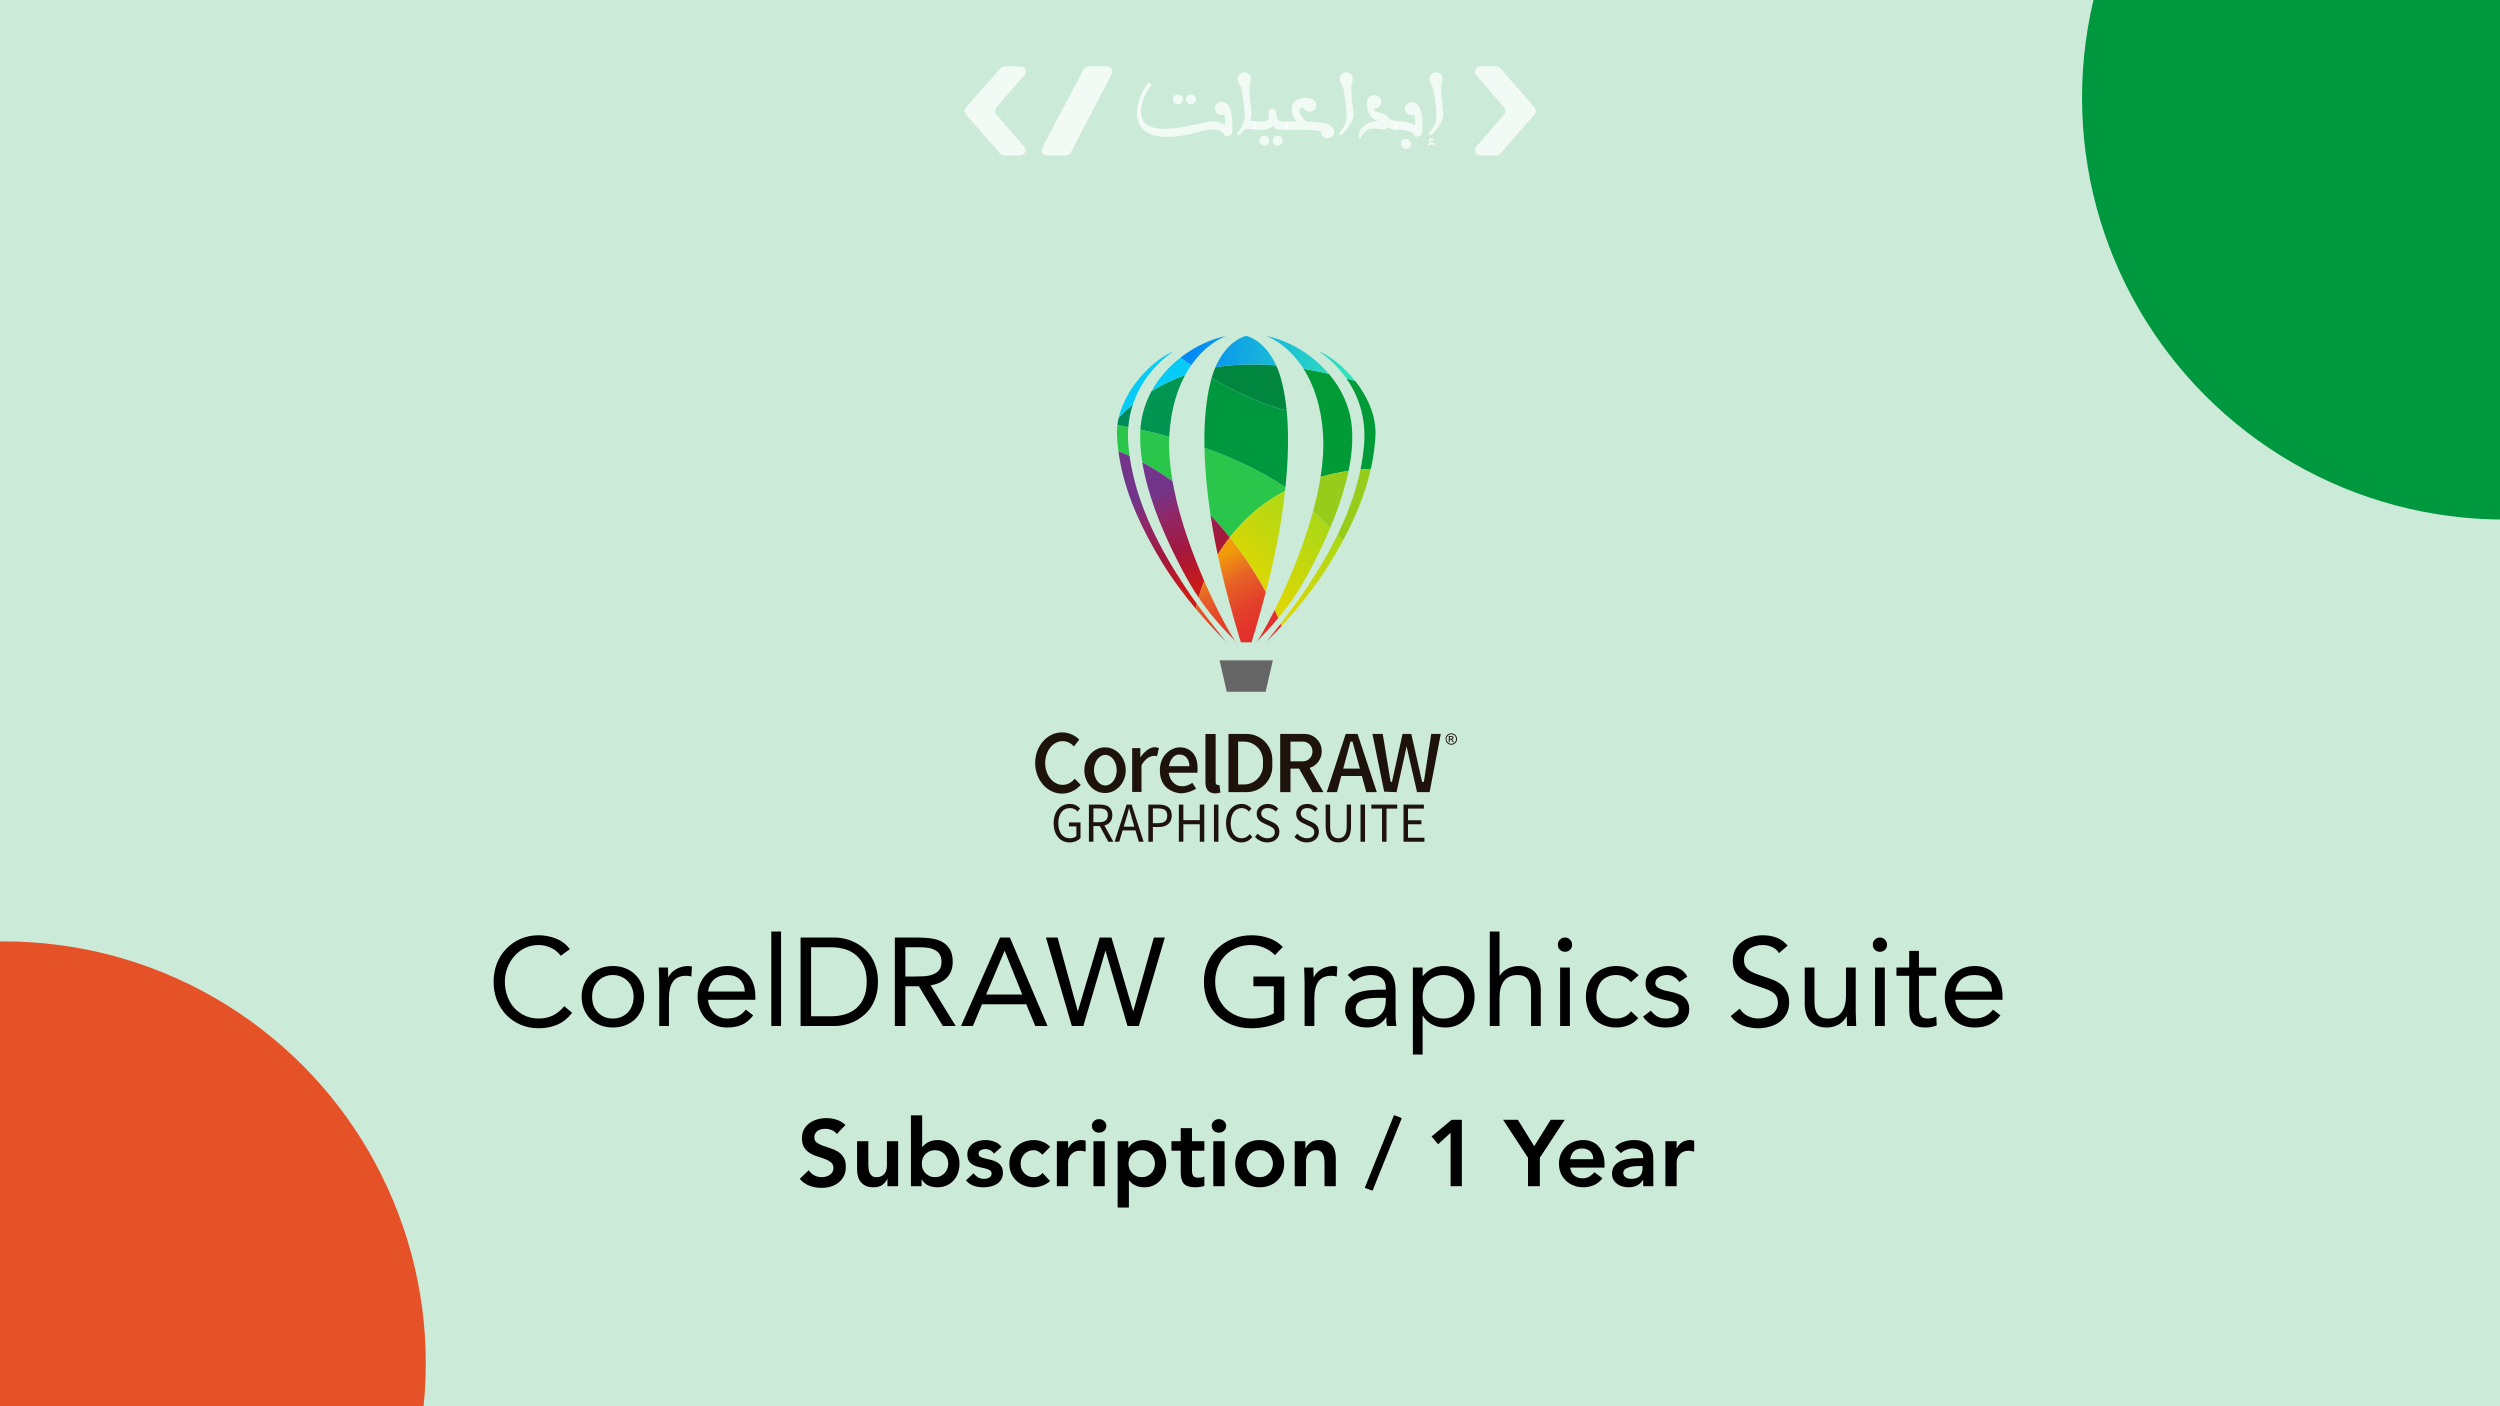<svg xmlns="http://www.w3.org/2000/svg" width="640" height="360" viewBox="0 0 640 360" fill="none"><rect x="0" y="0" width="640" height="360" fill="#333333" stroke="none"/><g clip-path="url(#clip0_364_170)"><rect width="640" height="360" fill="#CCEAD8"></rect><circle cx="641" cy="25" r="108" fill="#00983E"></circle><circle cx="1" cy="349" r="108" fill="#E55228"></circle><path d="M293.703 21.478C294.209 20.802 294.97 21.562 294.547 22.069C292.942 24.013 292.097 26.801 292.097 28.66C292.097 33.138 296.744 34.236 307.897 31.448C310.178 30.857 311.699 30.857 313.643 31.955C313.643 30.772 313.558 29.843 313.389 29.251C313.136 29.336 312.967 29.42 312.713 29.42C311.784 29.42 311.023 28.66 311.023 27.73C311.023 26.801 311.784 26.041 312.713 26.041C314.91 26.041 315.755 29.082 315.417 33.898C315.332 34.743 313.558 35.335 313.389 34.574C313.136 33.138 309.84 32.884 308.151 33.391C300.884 35.672 291.083 36.686 291.083 28.913C291.083 26.716 292.013 23.759 293.703 21.478ZM302.828 25.449C302.828 26.125 302.236 26.716 301.56 26.716C300.8 26.716 300.293 26.125 300.293 25.449C300.208 24.689 300.8 24.182 301.56 24.182C302.236 24.182 302.828 24.689 302.828 25.449ZM306.123 25.449C306.123 26.125 305.531 26.716 304.855 26.716C304.095 26.716 303.588 26.125 303.588 25.449C303.588 24.689 304.095 24.182 304.855 24.182C305.531 24.182 306.123 24.689 306.123 25.449Z" fill="white" fill-opacity="0.75"></path><path d="M317.867 22.999C317.783 22.154 317.276 21.816 317.022 21.055C316.431 19.957 317.276 18.521 318.543 18.521C319.979 18.521 320.655 19.873 319.979 21.309C319.472 22.999 320.402 28.068 320.402 29.505C320.402 29.843 320.233 30.349 319.979 30.941H321.247C321.416 30.941 321.585 31.11 321.585 31.279V32.715C321.585 32.884 321.416 33.053 321.247 33.053H318.712C318.205 33.729 317.614 34.321 317.107 34.659C316.853 34.828 316.515 34.236 316.684 34.152C319.05 31.279 318.965 30.096 317.867 22.999Z" fill="white" fill-opacity="0.75"></path><path d="M329.358 31.11C329.527 31.11 329.696 31.279 329.696 31.448V32.884C329.696 33.053 329.527 33.222 329.358 33.222H328.091C326.992 33.222 326.316 32.8 325.809 32.208C325.218 32.884 324.373 33.222 323.19 33.222H321.247C321.078 33.222 320.909 33.053 320.909 32.884V31.448C320.909 31.279 321.078 31.11 321.247 31.11H323.106C324.88 31.11 324.88 30.35 324.711 28.66C324.626 27.815 326.57 27.646 326.654 28.491C326.823 30.688 327.246 31.11 328.175 31.11H329.358ZM324.964 36.011C324.964 36.687 324.373 37.278 323.697 37.278C322.937 37.278 322.43 36.687 322.43 36.011C322.43 35.335 323.021 34.743 323.697 34.743C324.457 34.743 324.964 35.25 324.964 36.011ZM328.344 36.011C328.344 36.687 327.753 37.278 327.077 37.278C326.316 37.278 325.809 36.687 325.809 36.011C325.809 35.335 326.401 34.743 327.077 34.743C327.753 34.743 328.344 35.25 328.344 36.011Z" fill="white" fill-opacity="0.75"></path><path d="M329.02 31.448C329.02 31.279 329.189 31.11 329.358 31.11H330.118C330.71 31.11 331.301 31.11 331.893 31.11C329.949 28.491 330.456 25.787 332.907 25.196C334.681 24.773 336.962 25.28 336.962 26.885C336.962 28.744 334.427 29.251 333.667 27.561C332.062 27.646 332.315 29.251 334.512 31.11C339.328 31.194 341.525 31.955 341.525 33.729C341.525 34.659 340.764 35.419 339.835 35.419C338.905 35.419 338.145 34.659 338.145 33.729V33.56C335.441 33.138 332.991 33.222 330.118 33.222H329.358C329.189 33.222 329.02 33.053 329.02 32.884V31.448Z" fill="white" fill-opacity="0.75"></path><path d="M343.975 22.999C343.89 22.154 343.383 21.816 343.13 21.055C342.539 19.957 343.383 18.521 344.651 18.521C346.087 18.521 346.763 19.873 346.087 21.309C345.58 22.999 346.51 28.068 346.51 29.505C346.51 30.857 344.566 33.814 343.299 34.574C343.045 34.743 342.707 34.152 342.876 34.067C345.158 31.279 345.073 30.096 343.975 22.999Z" fill="white" fill-opacity="0.75"></path><path d="M357.747 31.448V32.884C357.747 33.053 357.578 33.222 357.409 33.222C356.48 33.222 355.888 32.969 355.466 32.546C355.297 32.715 355.128 32.8 354.874 32.969C354.114 33.391 352.678 32.884 351.664 32.884C350.058 32.884 348.96 33.814 348.368 35.334C348.199 35.672 347.777 35.503 347.777 35.166C347.862 32.631 349.974 31.11 352.931 30.941C349.72 30.603 348.537 24.351 351.917 24.351C352.847 24.351 353.607 25.111 353.607 26.04C353.607 26.97 352.931 27.646 352.002 27.73C351.495 27.73 351.664 28.406 352.255 28.575C352.593 28.66 353.015 28.744 353.522 28.913C354.452 29.167 355.212 29.674 355.635 30.265C355.973 30.687 356.818 30.941 357.325 30.941C357.578 31.11 357.747 31.279 357.747 31.448Z" fill="white" fill-opacity="0.75"></path><path d="M357.071 31.448C357.071 31.279 357.24 31.11 357.409 31.11C358.676 31.11 360.535 31.026 362.31 32.039C362.31 30.857 362.225 29.927 362.056 29.336C361.803 29.42 361.634 29.505 361.38 29.505C360.451 29.505 359.69 28.744 359.69 27.815C359.69 26.885 360.451 26.125 361.38 26.125C363.577 26.125 364.422 29.167 364.084 33.983C363.999 34.828 362.225 35.419 362.056 34.659C361.887 33.729 360.535 33.222 357.409 33.222C357.24 33.222 357.071 33.053 357.071 32.884V31.448ZM359.944 35.588C360.62 35.588 361.211 36.179 361.211 36.855C361.211 37.531 360.62 38.123 359.944 38.123C359.183 38.123 358.676 37.531 358.676 36.855C358.592 36.179 359.183 35.588 359.944 35.588Z" fill="white" fill-opacity="0.75"></path><path d="M366.027 36.602C365.605 36.264 365.774 35.504 366.196 35.419C366.534 35.334 366.872 35.419 366.957 35.757C366.957 36.095 366.534 36.179 366.365 35.842C366.112 35.842 366.112 36.433 366.534 36.517C366.703 36.517 366.788 36.517 366.957 36.517C367.379 36.517 367.379 37.109 367.041 37.193C366.872 37.193 366.703 37.109 366.703 36.94C366.365 36.94 365.943 37.109 365.605 37.278C365.52 37.362 365.436 37.024 365.436 37.024C365.605 36.855 365.858 36.686 366.027 36.602ZM366.957 22.999C366.872 22.154 366.365 21.816 366.112 21.055C365.52 19.957 366.365 18.521 367.632 18.521C369.069 18.521 369.745 19.873 369.069 21.309C368.562 22.999 369.491 28.068 369.491 29.505C369.491 30.857 367.548 33.814 366.281 34.574C366.027 34.743 365.689 34.152 365.858 34.067C368.139 31.279 368.055 30.096 366.957 22.999Z" fill="white" fill-opacity="0.75"></path><path d="M383.094 17H378.954C377.771 17 377.096 18.436 377.94 19.281L385.038 27.477C385.46 27.984 385.46 28.744 385.038 29.336L377.94 37.531C377.18 38.461 377.771 39.813 378.954 39.813H383.094C383.517 39.813 383.855 39.644 384.108 39.306L392.811 29.336C393.233 28.829 393.233 28.068 392.811 27.477L384.108 17.507C383.855 17.169 383.432 17 383.094 17Z" fill="white" fill-opacity="0.75"></path><path d="M261.258 17H257.118C256.695 17 256.357 17.169 256.104 17.507L247.317 27.477C246.894 27.984 246.894 28.744 247.317 29.336L256.019 39.306C256.273 39.644 256.695 39.813 257.033 39.813H261.173C262.356 39.813 263.032 38.376 262.187 37.531L255.09 29.336C254.668 28.829 254.668 28.068 255.09 27.477L262.187 19.281C263.117 18.436 262.441 17 261.258 17Z" fill="white" fill-opacity="0.75"></path><path d="M277.396 17.76L266.834 37.785C266.327 38.714 267.003 39.813 268.102 39.813H272.833C273.34 39.813 273.847 39.559 274.101 39.052L284.578 19.028C285.084 18.098 284.409 17 283.31 17H278.579C278.156 17 277.649 17.253 277.396 17.76Z" fill="white" fill-opacity="0.75"></path><path d="M143.547 244.677C142.865 243.76 142.022 243.077 141.019 242.629C140.017 242.16 138.971 241.925 137.883 241.925C136.625 241.925 135.462 242.181 134.395 242.693C133.35 243.205 132.443 243.898 131.675 244.773C130.907 245.626 130.31 246.629 129.883 247.781C129.457 248.912 129.243 250.096 129.243 251.333C129.243 252.656 129.457 253.893 129.883 255.045C130.31 256.176 130.897 257.168 131.643 258.021C132.411 258.853 133.318 259.514 134.363 260.005C135.43 260.496 136.603 260.741 137.883 260.741C139.291 260.741 140.529 260.474 141.595 259.941C142.683 259.386 143.633 258.597 144.443 257.573L146.459 259.269C145.435 260.634 144.198 261.637 142.747 262.277C141.318 262.917 139.697 263.237 137.883 263.237C136.241 263.237 134.715 262.938 133.307 262.341C131.921 261.744 130.705 260.922 129.659 259.877C128.635 258.81 127.825 257.552 127.227 256.101C126.651 254.65 126.363 253.061 126.363 251.333C126.363 249.669 126.641 248.112 127.195 246.661C127.771 245.21 128.571 243.952 129.595 242.885C130.619 241.818 131.835 240.976 133.243 240.357C134.651 239.738 136.198 239.429 137.883 239.429C139.419 239.429 140.891 239.706 142.299 240.261C143.729 240.816 144.923 241.722 145.883 242.981L143.547 244.677ZM148.895 255.173C148.895 254 149.097 252.933 149.503 251.973C149.908 251.013 150.463 250.192 151.167 249.509C151.871 248.805 152.713 248.261 153.695 247.877C154.676 247.493 155.743 247.301 156.895 247.301C158.047 247.301 159.113 247.493 160.095 247.877C161.076 248.261 161.919 248.805 162.623 249.509C163.327 250.192 163.881 251.013 164.287 251.973C164.692 252.933 164.895 254 164.895 255.173C164.895 256.346 164.692 257.413 164.287 258.373C163.881 259.333 163.327 260.165 162.623 260.869C161.919 261.552 161.076 262.085 160.095 262.469C159.113 262.853 158.047 263.045 156.895 263.045C155.743 263.045 154.676 262.853 153.695 262.469C152.713 262.085 151.871 261.552 151.167 260.869C150.463 260.165 149.908 259.333 149.503 258.373C149.097 257.413 148.895 256.346 148.895 255.173ZM151.583 255.173C151.583 255.962 151.7 256.698 151.935 257.381C152.191 258.042 152.553 258.629 153.023 259.141C153.492 259.632 154.047 260.026 154.687 260.325C155.348 260.602 156.084 260.741 156.895 260.741C157.705 260.741 158.431 260.602 159.071 260.325C159.732 260.026 160.297 259.632 160.767 259.141C161.236 258.629 161.588 258.042 161.823 257.381C162.079 256.698 162.207 255.962 162.207 255.173C162.207 254.384 162.079 253.658 161.823 252.997C161.588 252.314 161.236 251.728 160.767 251.237C160.297 250.725 159.732 250.33 159.071 250.053C158.431 249.754 157.705 249.605 156.895 249.605C156.084 249.605 155.348 249.754 154.687 250.053C154.047 250.33 153.492 250.725 153.023 251.237C152.553 251.728 152.191 252.314 151.935 252.997C151.7 253.658 151.583 254.384 151.583 255.173ZM168.759 251.237C168.759 250.554 168.737 249.914 168.695 249.317C168.652 248.72 168.631 248.176 168.631 247.685H170.999C170.999 248.09 171.009 248.496 171.031 248.901C171.052 249.306 171.063 249.722 171.063 250.149H171.127C171.297 249.786 171.532 249.434 171.831 249.093C172.151 248.752 172.524 248.453 172.951 248.197C173.377 247.92 173.857 247.706 174.391 247.557C174.924 247.386 175.5 247.301 176.119 247.301C176.503 247.301 176.844 247.354 177.143 247.461L176.983 249.989C176.556 249.861 176.108 249.797 175.639 249.797C174.103 249.797 172.983 250.298 172.279 251.301C171.596 252.282 171.255 253.637 171.255 255.365V262.661H168.759V251.237ZM192.822 259.941C191.926 261.093 190.945 261.904 189.878 262.373C188.811 262.821 187.574 263.045 186.166 263.045C184.993 263.045 183.937 262.842 182.998 262.437C182.059 262.01 181.259 261.445 180.598 260.741C179.958 260.037 179.457 259.205 179.094 258.245C178.753 257.285 178.582 256.261 178.582 255.173C178.582 254.021 178.774 252.965 179.158 252.005C179.542 251.024 180.075 250.192 180.758 249.509C181.441 248.805 182.251 248.261 183.19 247.877C184.129 247.493 185.153 247.301 186.262 247.301C187.307 247.301 188.267 247.482 189.142 247.845C190.017 248.186 190.763 248.698 191.382 249.381C192.022 250.042 192.513 250.864 192.854 251.845C193.195 252.805 193.366 253.904 193.366 255.141V255.941H181.27C181.313 256.581 181.462 257.2 181.718 257.797C181.995 258.373 182.347 258.885 182.774 259.333C183.201 259.76 183.702 260.101 184.278 260.357C184.854 260.613 185.483 260.741 186.166 260.741C187.254 260.741 188.171 260.549 188.918 260.165C189.665 259.781 190.337 259.216 190.934 258.469L192.822 259.941ZM190.678 253.829C190.635 252.549 190.219 251.525 189.43 250.757C188.662 249.989 187.574 249.605 186.166 249.605C184.758 249.605 183.627 249.989 182.774 250.757C181.942 251.525 181.441 252.549 181.27 253.829H190.678ZM197.451 238.469H199.947V262.661H197.451V238.469ZM204.947 240.005H213.651C214.398 240.005 215.187 240.09 216.019 240.261C216.851 240.432 217.672 240.709 218.483 241.093C219.315 241.456 220.104 241.936 220.851 242.533C221.619 243.13 222.291 243.856 222.867 244.709C223.443 245.541 223.902 246.512 224.243 247.621C224.584 248.709 224.755 249.946 224.755 251.333C224.755 252.72 224.584 253.968 224.243 255.077C223.902 256.165 223.443 257.136 222.867 257.989C222.291 258.821 221.619 259.536 220.851 260.133C220.104 260.73 219.315 261.221 218.483 261.605C217.672 261.968 216.851 262.234 216.019 262.405C215.187 262.576 214.398 262.661 213.651 262.661H204.947V240.005ZM207.635 260.165H212.755C214.056 260.165 215.262 259.994 216.371 259.653C217.48 259.312 218.44 258.789 219.251 258.085C220.062 257.36 220.702 256.442 221.171 255.333C221.64 254.224 221.875 252.89 221.875 251.333C221.875 249.776 221.64 248.442 221.171 247.333C220.702 246.224 220.062 245.317 219.251 244.613C218.44 243.888 217.48 243.354 216.371 243.013C215.262 242.672 214.056 242.501 212.755 242.501H207.635V260.165ZM229.082 240.005H234.874C235.962 240.005 237.039 240.069 238.106 240.197C239.194 240.325 240.164 240.602 241.018 241.029C241.871 241.456 242.564 242.085 243.098 242.917C243.631 243.728 243.898 244.837 243.898 246.245C243.898 247.909 243.396 249.253 242.394 250.277C241.412 251.301 240.026 251.952 238.234 252.229L244.666 262.661H241.37L235.226 252.485H231.77V262.661H229.082V240.005ZM231.77 249.989H234.17C234.895 249.989 235.663 249.968 236.474 249.925C237.284 249.882 238.02 249.744 238.682 249.509C239.364 249.274 239.919 248.912 240.346 248.421C240.794 247.909 241.018 247.184 241.018 246.245C241.018 245.434 240.858 244.784 240.538 244.293C240.218 243.802 239.791 243.429 239.258 243.173C238.746 242.896 238.159 242.714 237.498 242.629C236.858 242.544 236.207 242.501 235.546 242.501H231.77V249.989ZM256.004 240.005H258.532L268.164 262.661H265.028L262.724 257.093H251.396L249.06 262.661H246.02L256.004 240.005ZM257.22 243.461H257.156L252.452 254.597H261.7L257.22 243.461ZM267.77 240.005H270.746L275.898 258.821H275.962L281.53 240.005H284.538L290.074 258.821H290.138L295.386 240.005H298.202L291.546 262.661H288.634L283.034 243.461H282.97L277.338 262.661H274.394L267.77 240.005ZM328.783 261.125C327.482 261.85 326.106 262.384 324.655 262.725C323.226 263.066 321.775 263.237 320.303 263.237C318.532 263.237 316.911 262.949 315.439 262.373C313.967 261.797 312.687 260.986 311.599 259.941C310.532 258.896 309.7 257.648 309.103 256.197C308.506 254.725 308.207 253.104 308.207 251.333C308.207 249.541 308.516 247.92 309.135 246.469C309.775 244.997 310.65 243.749 311.759 242.725C312.868 241.68 314.159 240.869 315.631 240.293C317.103 239.717 318.692 239.429 320.399 239.429C321.892 239.429 323.322 239.653 324.687 240.101C326.074 240.549 327.311 241.317 328.399 242.405L326.383 244.517C325.615 243.685 324.676 243.045 323.567 242.597C322.479 242.149 321.359 241.925 320.207 241.925C318.906 241.925 317.7 242.16 316.591 242.629C315.482 243.098 314.511 243.749 313.679 244.581C312.868 245.413 312.228 246.405 311.759 247.557C311.311 248.709 311.087 249.968 311.087 251.333C311.087 252.677 311.311 253.925 311.759 255.077C312.228 256.229 312.868 257.232 313.679 258.085C314.511 258.917 315.503 259.568 316.655 260.037C317.807 260.506 319.076 260.741 320.463 260.741C321.38 260.741 322.34 260.634 323.343 260.421C324.346 260.186 325.263 259.856 326.095 259.429V252.485H320.879V249.989H328.783V261.125ZM333.977 251.237C333.977 250.554 333.956 249.914 333.913 249.317C333.871 248.72 333.849 248.176 333.849 247.685H336.217C336.217 248.09 336.228 248.496 336.249 248.901C336.271 249.306 336.281 249.722 336.281 250.149H336.345C336.516 249.786 336.751 249.434 337.049 249.093C337.369 248.752 337.743 248.453 338.169 248.197C338.596 247.92 339.076 247.706 339.609 247.557C340.143 247.386 340.719 247.301 341.337 247.301C341.721 247.301 342.063 247.354 342.361 247.461L342.201 249.989C341.775 249.861 341.327 249.797 340.857 249.797C339.321 249.797 338.201 250.298 337.497 251.301C336.815 252.282 336.473 253.637 336.473 255.365V262.661H333.977V251.237ZM345.035 249.605C345.803 248.816 346.71 248.24 347.755 247.877C348.822 247.493 349.899 247.301 350.987 247.301C353.227 247.301 354.827 247.824 355.787 248.869C356.769 249.914 357.259 251.504 357.259 253.637V260.069C357.259 260.496 357.281 260.944 357.323 261.413C357.366 261.861 357.419 262.277 357.483 262.661H355.083C354.998 262.32 354.945 261.946 354.923 261.541C354.923 261.114 354.923 260.741 354.923 260.421H354.859C354.369 261.189 353.707 261.818 352.875 262.309C352.065 262.8 351.083 263.045 349.931 263.045C349.163 263.045 348.438 262.949 347.755 262.757C347.094 262.565 346.507 262.288 345.995 261.925C345.505 261.541 345.11 261.072 344.811 260.517C344.513 259.962 344.363 259.322 344.363 258.597C344.363 257.36 344.683 256.389 345.323 255.685C345.963 254.981 346.753 254.458 347.691 254.117C348.651 253.776 349.675 253.562 350.763 253.477C351.873 253.392 352.886 253.349 353.803 253.349H354.763V252.901C354.763 251.813 354.433 250.992 353.771 250.437C353.131 249.882 352.225 249.605 351.051 249.605C350.241 249.605 349.441 249.744 348.651 250.021C347.883 250.277 347.201 250.682 346.603 251.237L345.035 249.605ZM352.267 255.461C350.667 255.461 349.398 255.685 348.459 256.133C347.521 256.581 347.051 257.317 347.051 258.341C347.051 259.28 347.361 259.952 347.979 260.357C348.619 260.741 349.409 260.933 350.347 260.933C351.073 260.933 351.702 260.816 352.235 260.581C352.79 260.325 353.249 259.994 353.611 259.589C353.974 259.184 354.251 258.714 354.443 258.181C354.635 257.626 354.742 257.04 354.763 256.421V255.461H352.267ZM361.693 247.685H364.189V249.861H364.253C364.936 249.05 365.725 248.421 366.621 247.973C367.538 247.525 368.541 247.301 369.629 247.301C370.802 247.301 371.869 247.504 372.829 247.909C373.81 248.293 374.642 248.837 375.325 249.541C376.008 250.245 376.541 251.077 376.925 252.037C377.309 252.997 377.501 254.042 377.501 255.173C377.501 256.304 377.309 257.349 376.925 258.309C376.541 259.269 376.008 260.101 375.325 260.805C374.664 261.509 373.874 262.064 372.957 262.469C372.04 262.853 371.058 263.045 370.013 263.045C368.669 263.045 367.485 262.757 366.461 262.181C365.458 261.584 364.722 260.858 364.253 260.005H364.189V269.957H361.693V247.685ZM364.189 255.173C364.189 255.962 364.306 256.698 364.541 257.381C364.797 258.042 365.16 258.629 365.629 259.141C366.098 259.632 366.653 260.026 367.293 260.325C367.954 260.602 368.69 260.741 369.501 260.741C370.312 260.741 371.037 260.602 371.677 260.325C372.338 260.026 372.904 259.632 373.373 259.141C373.842 258.629 374.194 258.042 374.429 257.381C374.685 256.698 374.813 255.962 374.813 255.173C374.813 254.384 374.685 253.658 374.429 252.997C374.194 252.314 373.842 251.728 373.373 251.237C372.904 250.725 372.338 250.33 371.677 250.053C371.037 249.754 370.312 249.605 369.501 249.605C368.69 249.605 367.954 249.754 367.293 250.053C366.653 250.33 366.098 250.725 365.629 251.237C365.16 251.728 364.797 252.314 364.541 252.997C364.306 253.658 364.189 254.384 364.189 255.173ZM381.384 238.469H383.88V249.765H383.944C384.114 249.488 384.349 249.2 384.648 248.901C384.946 248.602 385.298 248.336 385.704 248.101C386.13 247.866 386.6 247.674 387.112 247.525C387.624 247.376 388.168 247.301 388.744 247.301C389.725 247.301 390.568 247.45 391.272 247.749C391.997 248.048 392.594 248.464 393.064 248.997C393.533 249.53 393.874 250.181 394.088 250.949C394.322 251.696 394.44 252.517 394.44 253.413V262.661H391.944V253.669C391.944 252.389 391.666 251.397 391.112 250.693C390.557 249.968 389.693 249.605 388.52 249.605C387.709 249.605 387.005 249.744 386.408 250.021C385.832 250.298 385.352 250.693 384.968 251.205C384.605 251.717 384.328 252.325 384.136 253.029C383.965 253.733 383.88 254.512 383.88 255.365V262.661H381.384V238.469ZM399.389 247.685H401.885V262.661H399.389V247.685ZM398.813 241.829C398.813 241.338 398.984 240.912 399.325 240.549C399.688 240.186 400.125 240.005 400.637 240.005C401.149 240.005 401.576 240.186 401.917 240.549C402.28 240.912 402.461 241.338 402.461 241.829C402.461 242.362 402.29 242.8 401.949 243.141C401.608 243.482 401.17 243.653 400.637 243.653C400.104 243.653 399.666 243.482 399.325 243.141C398.984 242.8 398.813 242.362 398.813 241.829ZM417.508 251.429C416.975 250.789 416.399 250.33 415.78 250.053C415.162 249.754 414.479 249.605 413.732 249.605C412.9 249.605 412.164 249.754 411.524 250.053C410.884 250.33 410.351 250.725 409.924 251.237C409.519 251.749 409.21 252.346 408.996 253.029C408.783 253.69 408.676 254.405 408.676 255.173C408.676 255.941 408.794 256.666 409.028 257.349C409.284 258.01 409.626 258.597 410.052 259.109C410.5 259.621 411.034 260.026 411.652 260.325C412.271 260.602 412.964 260.741 413.732 260.741C415.375 260.741 416.644 260.122 417.54 258.885L419.396 260.645C418.671 261.477 417.818 262.085 416.836 262.469C415.855 262.853 414.82 263.045 413.732 263.045C412.58 263.045 411.524 262.853 410.564 262.469C409.604 262.085 408.783 261.541 408.1 260.837C407.439 260.133 406.916 259.301 406.532 258.341C406.17 257.381 405.988 256.325 405.988 255.173C405.988 254.042 406.17 252.997 406.532 252.037C406.916 251.077 407.45 250.245 408.132 249.541C408.815 248.837 409.626 248.293 410.564 247.909C411.524 247.504 412.58 247.301 413.732 247.301C414.842 247.301 415.887 247.493 416.868 247.877C417.871 248.261 418.746 248.858 419.492 249.669L417.508 251.429ZM422.61 258.725C423.101 259.344 423.634 259.834 424.21 260.197C424.807 260.56 425.554 260.741 426.45 260.741C426.834 260.741 427.218 260.698 427.602 260.613C428.007 260.528 428.37 260.389 428.69 260.197C429.01 260.005 429.266 259.77 429.458 259.493C429.65 259.194 429.746 258.842 429.746 258.437C429.746 258.032 429.65 257.701 429.458 257.445C429.287 257.189 429.053 256.976 428.754 256.805C428.455 256.613 428.114 256.464 427.73 256.357C427.346 256.25 426.951 256.154 426.546 256.069C425.842 255.92 425.17 255.749 424.53 255.557C423.89 255.365 423.325 255.12 422.834 254.821C422.365 254.501 421.981 254.096 421.682 253.605C421.405 253.114 421.266 252.485 421.266 251.717C421.266 250.992 421.426 250.352 421.746 249.797C422.066 249.242 422.493 248.784 423.026 248.421C423.559 248.058 424.157 247.781 424.818 247.589C425.479 247.397 426.162 247.301 426.866 247.301C427.954 247.301 428.946 247.514 429.842 247.941C430.738 248.368 431.442 249.061 431.954 250.021L429.874 251.397C429.554 250.864 429.127 250.437 428.594 250.117C428.082 249.776 427.453 249.605 426.706 249.605C426.365 249.605 426.013 249.648 425.65 249.733C425.309 249.818 424.999 249.946 424.722 250.117C424.445 250.288 424.21 250.512 424.018 250.789C423.847 251.045 423.762 251.344 423.762 251.685C423.762 251.984 423.858 252.25 424.05 252.485C424.263 252.72 424.541 252.922 424.882 253.093C425.245 253.264 425.65 253.413 426.098 253.541C426.567 253.669 427.047 253.776 427.538 253.861C428.199 253.989 428.829 254.16 429.426 254.373C430.023 254.565 430.546 254.832 430.994 255.173C431.442 255.514 431.794 255.941 432.05 256.453C432.306 256.965 432.434 257.594 432.434 258.341C432.434 259.194 432.263 259.92 431.922 260.517C431.581 261.114 431.122 261.605 430.546 261.989C429.991 262.352 429.351 262.618 428.626 262.789C427.922 262.96 427.197 263.045 426.45 263.045C425.17 263.045 424.061 262.853 423.122 262.469C422.205 262.064 421.373 261.328 420.626 260.261L422.61 258.725ZM455.427 244.005C454.979 243.28 454.382 242.757 453.635 242.437C452.889 242.096 452.11 241.925 451.299 241.925C450.702 241.925 450.115 242 449.539 242.149C448.963 242.298 448.441 242.522 447.971 242.821C447.523 243.12 447.161 243.514 446.883 244.005C446.606 244.496 446.467 245.072 446.467 245.733C446.467 246.245 446.542 246.704 446.691 247.109C446.862 247.493 447.129 247.845 447.491 248.165C447.854 248.485 448.345 248.784 448.963 249.061C449.582 249.338 450.339 249.616 451.235 249.893C452.11 250.17 452.953 250.469 453.763 250.789C454.595 251.109 455.321 251.514 455.939 252.005C456.579 252.496 457.081 253.114 457.443 253.861C457.827 254.586 458.019 255.504 458.019 256.613C458.019 257.744 457.795 258.725 457.347 259.557C456.899 260.389 456.302 261.082 455.555 261.637C454.83 262.17 453.987 262.565 453.027 262.821C452.067 263.098 451.075 263.237 450.051 263.237C449.411 263.237 448.75 263.173 448.067 263.045C447.406 262.938 446.766 262.768 446.147 262.533C445.55 262.277 444.985 261.957 444.451 261.573C443.918 261.168 443.459 260.677 443.075 260.101L445.379 258.213C445.87 259.045 446.553 259.674 447.427 260.101C448.302 260.528 449.23 260.741 450.211 260.741C450.787 260.741 451.363 260.656 451.939 260.485C452.537 260.314 453.07 260.069 453.539 259.749C454.009 259.408 454.393 258.992 454.691 258.501C454.99 258.01 455.139 257.445 455.139 256.805C455.139 256.101 455.022 255.536 454.787 255.109C454.553 254.661 454.19 254.277 453.699 253.957C453.209 253.637 452.59 253.349 451.843 253.093C451.097 252.837 450.222 252.538 449.219 252.197C448.409 251.941 447.662 251.653 446.979 251.333C446.297 250.992 445.699 250.586 445.187 250.117C444.697 249.626 444.302 249.05 444.003 248.389C443.726 247.706 443.587 246.896 443.587 245.957C443.587 244.869 443.801 243.92 444.227 243.109C444.654 242.298 445.23 241.626 445.955 241.093C446.681 240.538 447.502 240.122 448.419 239.845C449.337 239.568 450.297 239.429 451.299 239.429C452.579 239.429 453.742 239.632 454.787 240.037C455.854 240.421 456.803 241.104 457.635 242.085L455.427 244.005ZM475.065 259.109C475.065 259.792 475.086 260.432 475.129 261.029C475.171 261.626 475.193 262.17 475.193 262.661H472.825C472.825 262.256 472.814 261.85 472.793 261.445C472.771 261.04 472.761 260.624 472.761 260.197H472.697C472.526 260.56 472.281 260.912 471.961 261.253C471.662 261.594 471.299 261.904 470.873 262.181C470.446 262.437 469.966 262.64 469.433 262.789C468.899 262.96 468.323 263.045 467.705 263.045C466.723 263.045 465.87 262.896 465.145 262.597C464.441 262.298 463.854 261.882 463.385 261.349C462.915 260.816 462.563 260.176 462.329 259.429C462.115 258.661 462.009 257.829 462.009 256.933V247.685H464.505V256.677C464.505 257.957 464.782 258.96 465.337 259.685C465.891 260.389 466.755 260.741 467.929 260.741C468.739 260.741 469.433 260.602 470.009 260.325C470.606 260.048 471.086 259.653 471.449 259.141C471.833 258.629 472.11 258.021 472.281 257.317C472.473 256.613 472.569 255.834 472.569 254.981V247.685H475.065V259.109ZM480.014 247.685H482.51V262.661H480.014V247.685ZM479.438 241.829C479.438 241.338 479.609 240.912 479.95 240.549C480.313 240.186 480.75 240.005 481.262 240.005C481.774 240.005 482.201 240.186 482.542 240.549C482.905 240.912 483.086 241.338 483.086 241.829C483.086 242.362 482.915 242.8 482.574 243.141C482.233 243.482 481.795 243.653 481.262 243.653C480.729 243.653 480.291 243.482 479.95 243.141C479.609 242.8 479.438 242.362 479.438 241.829ZM495.669 249.797H491.253V257.285C491.253 257.776 491.264 258.234 491.285 258.661C491.307 259.066 491.392 259.429 491.541 259.749C491.691 260.048 491.915 260.293 492.213 260.485C492.512 260.656 492.939 260.741 493.493 260.741C493.856 260.741 494.229 260.698 494.613 260.613C494.997 260.528 495.36 260.4 495.701 260.229L495.797 262.501C495.371 262.693 494.891 262.832 494.357 262.917C493.845 263.002 493.355 263.045 492.885 263.045C491.989 263.045 491.275 262.928 490.741 262.693C490.208 262.458 489.792 262.128 489.493 261.701C489.195 261.274 488.992 260.752 488.885 260.133C488.8 259.493 488.757 258.789 488.757 258.021V249.797H485.493V247.685H488.757V243.429H491.253V247.685H495.669V249.797ZM512.103 259.941C511.207 261.093 510.226 261.904 509.159 262.373C508.093 262.821 506.855 263.045 505.447 263.045C504.274 263.045 503.218 262.842 502.279 262.437C501.341 262.01 500.541 261.445 499.879 260.741C499.239 260.037 498.738 259.205 498.375 258.245C498.034 257.285 497.863 256.261 497.863 255.173C497.863 254.021 498.055 252.965 498.439 252.005C498.823 251.024 499.357 250.192 500.039 249.509C500.722 248.805 501.533 248.261 502.471 247.877C503.41 247.493 504.434 247.301 505.543 247.301C506.589 247.301 507.549 247.482 508.423 247.845C509.298 248.186 510.045 248.698 510.663 249.381C511.303 250.042 511.794 250.864 512.135 251.845C512.477 252.805 512.647 253.904 512.647 255.141V255.941H500.551C500.594 256.581 500.743 257.2 500.999 257.797C501.277 258.373 501.629 258.885 502.055 259.333C502.482 259.76 502.983 260.101 503.559 260.357C504.135 260.613 504.765 260.741 505.447 260.741C506.535 260.741 507.453 260.549 508.199 260.165C508.946 259.781 509.618 259.216 510.215 258.469L512.103 259.941ZM509.959 253.829C509.917 252.549 509.501 251.525 508.711 250.757C507.943 249.989 506.855 249.605 505.447 249.605C504.039 249.605 502.909 249.989 502.055 250.757C501.223 251.525 500.722 252.549 500.551 253.829H509.959Z" fill="black"></path><path d="M214.224 290.317C213.904 289.853 213.472 289.517 212.928 289.309C212.4 289.085 211.84 288.973 211.248 288.973C210.896 288.973 210.552 289.013 210.216 289.093C209.896 289.173 209.6 289.301 209.328 289.477C209.072 289.653 208.864 289.885 208.704 290.173C208.544 290.445 208.464 290.773 208.464 291.157C208.464 291.733 208.664 292.173 209.064 292.477C209.464 292.781 209.96 293.045 210.552 293.269C211.144 293.493 211.792 293.709 212.496 293.917C213.2 294.125 213.848 294.413 214.44 294.781C215.032 295.149 215.528 295.637 215.928 296.245C216.328 296.853 216.528 297.661 216.528 298.669C216.528 299.581 216.36 300.381 216.024 301.069C215.688 301.741 215.232 302.301 214.656 302.749C214.096 303.197 213.44 303.533 212.688 303.757C211.936 303.981 211.144 304.093 210.312 304.093C209.256 304.093 208.24 303.917 207.264 303.565C206.304 303.213 205.464 302.621 204.744 301.789L207.024 299.581C207.392 300.141 207.872 300.581 208.464 300.901C209.072 301.205 209.712 301.357 210.384 301.357C210.736 301.357 211.088 301.309 211.44 301.213C211.792 301.117 212.112 300.973 212.4 300.781C212.688 300.589 212.92 300.349 213.096 300.061C213.272 299.757 213.36 299.413 213.36 299.029C213.36 298.405 213.16 297.925 212.76 297.589C212.36 297.253 211.864 296.973 211.272 296.749C210.68 296.509 210.032 296.285 209.328 296.077C208.624 295.869 207.976 295.589 207.384 295.237C206.792 294.869 206.296 294.389 205.896 293.797C205.496 293.189 205.296 292.381 205.296 291.373C205.296 290.493 205.472 289.733 205.824 289.093C206.192 288.453 206.664 287.925 207.24 287.509C207.832 287.077 208.504 286.757 209.256 286.549C210.008 286.341 210.776 286.237 211.56 286.237C212.472 286.237 213.344 286.373 214.176 286.645C215.008 286.917 215.76 287.365 216.432 287.989L214.224 290.317ZM229.925 303.661H227.189V301.813H227.141C226.869 302.389 226.453 302.893 225.893 303.325C225.333 303.741 224.573 303.949 223.613 303.949C222.845 303.949 222.189 303.829 221.645 303.589C221.117 303.333 220.685 302.997 220.349 302.581C220.013 302.149 219.773 301.661 219.629 301.117C219.485 300.573 219.413 300.005 219.413 299.413V292.141H222.293V297.973C222.293 298.293 222.309 298.653 222.341 299.053C222.373 299.437 222.453 299.805 222.581 300.157C222.725 300.493 222.933 300.781 223.205 301.021C223.493 301.245 223.893 301.357 224.405 301.357C224.885 301.357 225.285 301.277 225.605 301.117C225.941 300.957 226.213 300.741 226.421 300.469C226.645 300.197 226.805 299.885 226.901 299.533C226.997 299.181 227.045 298.813 227.045 298.429V292.141H229.925V303.661ZM233.195 285.517H236.075V293.605H236.147C236.291 293.413 236.475 293.221 236.699 293.029C236.923 292.821 237.195 292.629 237.515 292.453C237.835 292.277 238.203 292.133 238.618 292.021C239.051 291.909 239.531 291.853 240.059 291.853C240.875 291.853 241.627 292.013 242.315 292.333C243.003 292.637 243.587 293.061 244.067 293.605C244.563 294.149 244.947 294.789 245.219 295.525C245.491 296.261 245.627 297.053 245.627 297.901C245.627 298.749 245.499 299.541 245.243 300.277C244.987 301.013 244.611 301.653 244.115 302.197C243.619 302.741 243.019 303.173 242.315 303.493C241.611 303.797 240.819 303.949 239.939 303.949C239.123 303.949 238.363 303.797 237.659 303.493C236.955 303.173 236.395 302.653 235.979 301.933H235.931V303.661H233.195V285.517ZM242.747 297.901C242.747 297.453 242.667 297.021 242.507 296.605C242.363 296.189 242.139 295.821 241.835 295.501C241.547 295.181 241.195 294.925 240.779 294.733C240.363 294.541 239.891 294.445 239.363 294.445C238.835 294.445 238.363 294.541 237.947 294.733C237.531 294.925 237.171 295.181 236.867 295.501C236.579 295.821 236.355 296.189 236.195 296.605C236.051 297.021 235.979 297.453 235.979 297.901C235.979 298.349 236.051 298.781 236.195 299.197C236.355 299.613 236.579 299.981 236.867 300.301C237.171 300.621 237.531 300.877 237.947 301.069C238.363 301.261 238.835 301.357 239.363 301.357C239.891 301.357 240.363 301.261 240.779 301.069C241.195 300.877 241.547 300.621 241.835 300.301C242.139 299.981 242.363 299.613 242.507 299.197C242.667 298.781 242.747 298.349 242.747 297.901ZM254.456 295.333C253.912 294.549 253.16 294.157 252.2 294.157C251.816 294.157 251.44 294.253 251.072 294.445C250.704 294.637 250.52 294.949 250.52 295.381C250.52 295.733 250.672 295.989 250.976 296.149C251.28 296.309 251.664 296.445 252.128 296.557C252.592 296.669 253.088 296.789 253.616 296.917C254.16 297.029 254.664 297.213 255.128 297.469C255.592 297.709 255.976 298.045 256.28 298.477C256.584 298.909 256.736 299.501 256.736 300.253C256.736 300.941 256.584 301.525 256.28 302.005C255.992 302.469 255.608 302.845 255.128 303.133C254.664 303.421 254.136 303.629 253.544 303.757C252.952 303.885 252.36 303.949 251.768 303.949C250.856 303.949 250.024 303.821 249.272 303.565C248.536 303.309 247.872 302.845 247.28 302.173L249.2 300.373C249.568 300.789 249.96 301.133 250.376 301.405C250.808 301.661 251.328 301.789 251.936 301.789C252.144 301.789 252.36 301.765 252.584 301.717C252.808 301.669 253.016 301.589 253.208 301.477C253.4 301.365 253.552 301.229 253.664 301.069C253.792 300.893 253.856 300.693 253.856 300.469C253.856 300.069 253.704 299.773 253.4 299.581C253.096 299.389 252.712 299.237 252.248 299.125C251.784 298.997 251.28 298.885 250.736 298.789C250.208 298.677 249.712 298.509 249.248 298.285C248.784 298.045 248.4 297.717 248.096 297.301C247.792 296.885 247.64 296.309 247.64 295.573C247.64 294.933 247.768 294.381 248.024 293.917C248.296 293.437 248.648 293.045 249.08 292.741C249.512 292.437 250.008 292.213 250.568 292.069C251.128 291.925 251.696 291.853 252.272 291.853C253.04 291.853 253.8 291.989 254.552 292.261C255.304 292.517 255.912 292.965 256.376 293.605L254.456 295.333ZM266.848 295.597C266.512 295.245 266.16 294.965 265.792 294.757C265.424 294.549 265.048 294.445 264.664 294.445C264.136 294.445 263.664 294.541 263.248 294.733C262.832 294.925 262.472 295.181 262.168 295.501C261.88 295.821 261.656 296.189 261.496 296.605C261.352 297.021 261.28 297.453 261.28 297.901C261.28 298.349 261.352 298.781 261.496 299.197C261.656 299.613 261.88 299.981 262.168 300.301C262.472 300.621 262.832 300.877 263.248 301.069C263.664 301.261 264.136 301.357 264.664 301.357C265.576 301.357 266.32 300.997 266.896 300.277L268.816 302.341C268.528 302.629 268.192 302.877 267.808 303.085C267.44 303.293 267.064 303.461 266.68 303.589C266.296 303.717 265.928 303.805 265.576 303.853C265.224 303.917 264.92 303.949 264.664 303.949C263.8 303.949 262.984 303.805 262.216 303.517C261.448 303.229 260.784 302.821 260.224 302.293C259.664 301.765 259.216 301.133 258.88 300.397C258.56 299.645 258.4 298.813 258.4 297.901C258.4 296.989 258.56 296.165 258.88 295.429C259.216 294.677 259.664 294.037 260.224 293.509C260.784 292.981 261.448 292.573 262.216 292.285C262.984 291.997 263.8 291.853 264.664 291.853C265.4 291.853 266.136 291.997 266.872 292.285C267.624 292.557 268.28 292.997 268.84 293.605L266.848 295.597ZM270.554 292.141H273.434V293.965H273.482C273.802 293.293 274.258 292.773 274.85 292.405C275.442 292.037 276.122 291.853 276.89 291.853C277.066 291.853 277.234 291.869 277.394 291.901C277.57 291.933 277.746 291.973 277.922 292.021V294.805C277.682 294.741 277.442 294.693 277.202 294.661C276.978 294.613 276.754 294.589 276.53 294.589C275.858 294.589 275.314 294.717 274.898 294.973C274.498 295.213 274.186 295.493 273.962 295.813C273.754 296.133 273.61 296.453 273.53 296.773C273.466 297.093 273.434 297.333 273.434 297.493V303.661H270.554V292.141ZM279.93 292.141H282.81V303.661H279.93V292.141ZM279.522 288.229C279.522 287.765 279.69 287.365 280.026 287.029C280.378 286.677 280.818 286.501 281.346 286.501C281.874 286.501 282.314 286.669 282.666 287.005C283.034 287.325 283.218 287.733 283.218 288.229C283.218 288.725 283.034 289.141 282.666 289.477C282.314 289.797 281.874 289.957 281.346 289.957C280.818 289.957 280.378 289.789 280.026 289.453C279.69 289.101 279.522 288.693 279.522 288.229ZM286.116 292.141H288.852V293.869H288.9C289.316 293.149 289.876 292.637 290.58 292.333C291.284 292.013 292.044 291.853 292.86 291.853C293.74 291.853 294.532 292.013 295.236 292.333C295.94 292.637 296.54 293.061 297.036 293.605C297.532 294.149 297.908 294.789 298.164 295.525C298.42 296.261 298.548 297.053 298.548 297.901C298.548 298.749 298.412 299.541 298.14 300.277C297.868 301.013 297.484 301.653 296.988 302.197C296.508 302.741 295.924 303.173 295.236 303.493C294.548 303.797 293.796 303.949 292.98 303.949C292.452 303.949 291.972 303.893 291.54 303.781C291.124 303.669 290.756 303.525 290.436 303.349C290.116 303.173 289.844 302.989 289.62 302.797C289.396 302.589 289.212 302.389 289.068 302.197H288.996V309.133H286.116V292.141ZM295.668 297.901C295.668 297.453 295.588 297.021 295.428 296.605C295.284 296.189 295.06 295.821 294.756 295.501C294.468 295.181 294.116 294.925 293.7 294.733C293.284 294.541 292.812 294.445 292.284 294.445C291.756 294.445 291.284 294.541 290.868 294.733C290.452 294.925 290.092 295.181 289.788 295.501C289.5 295.821 289.276 296.189 289.116 296.605C288.972 297.021 288.9 297.453 288.9 297.901C288.9 298.349 288.972 298.781 289.116 299.197C289.276 299.613 289.5 299.981 289.788 300.301C290.092 300.621 290.452 300.877 290.868 301.069C291.284 301.261 291.756 301.357 292.284 301.357C292.812 301.357 293.284 301.261 293.7 301.069C294.116 300.877 294.468 300.621 294.756 300.301C295.06 299.981 295.284 299.613 295.428 299.197C295.588 298.781 295.668 298.349 295.668 297.901ZM299.89 294.589V292.141H302.266V288.805H305.146V292.141H308.314V294.589H305.146V299.629C305.146 300.205 305.25 300.661 305.458 300.997C305.682 301.333 306.114 301.501 306.754 301.501C307.01 301.501 307.29 301.477 307.594 301.429C307.898 301.365 308.138 301.269 308.314 301.141V303.565C308.01 303.709 307.634 303.805 307.186 303.853C306.754 303.917 306.37 303.949 306.034 303.949C305.266 303.949 304.634 303.861 304.138 303.685C303.658 303.525 303.274 303.277 302.986 302.941C302.714 302.589 302.522 302.157 302.41 301.645C302.314 301.133 302.266 300.541 302.266 299.869V294.589H299.89ZM310.61 292.141H313.49V303.661H310.61V292.141ZM310.202 288.229C310.202 287.765 310.37 287.365 310.706 287.029C311.058 286.677 311.498 286.501 312.026 286.501C312.554 286.501 312.994 286.669 313.346 287.005C313.714 287.325 313.898 287.733 313.898 288.229C313.898 288.725 313.714 289.141 313.346 289.477C312.994 289.797 312.554 289.957 312.026 289.957C311.498 289.957 311.058 289.789 310.706 289.453C310.37 289.101 310.202 288.693 310.202 288.229ZM316.22 297.901C316.22 296.989 316.38 296.165 316.7 295.429C317.036 294.677 317.484 294.037 318.044 293.509C318.604 292.981 319.268 292.573 320.036 292.285C320.804 291.997 321.62 291.853 322.484 291.853C323.348 291.853 324.164 291.997 324.932 292.285C325.7 292.573 326.364 292.981 326.924 293.509C327.484 294.037 327.924 294.677 328.244 295.429C328.58 296.165 328.748 296.989 328.748 297.901C328.748 298.813 328.58 299.645 328.244 300.397C327.924 301.133 327.484 301.765 326.924 302.293C326.364 302.821 325.7 303.229 324.932 303.517C324.164 303.805 323.348 303.949 322.484 303.949C321.62 303.949 320.804 303.805 320.036 303.517C319.268 303.229 318.604 302.821 318.044 302.293C317.484 301.765 317.036 301.133 316.7 300.397C316.38 299.645 316.22 298.813 316.22 297.901ZM319.1 297.901C319.1 298.349 319.172 298.781 319.316 299.197C319.476 299.613 319.7 299.981 319.988 300.301C320.292 300.621 320.652 300.877 321.068 301.069C321.484 301.261 321.956 301.357 322.484 301.357C323.012 301.357 323.484 301.261 323.9 301.069C324.316 300.877 324.668 300.621 324.956 300.301C325.26 299.981 325.484 299.613 325.628 299.197C325.788 298.781 325.868 298.349 325.868 297.901C325.868 297.453 325.788 297.021 325.628 296.605C325.484 296.189 325.26 295.821 324.956 295.501C324.668 295.181 324.316 294.925 323.9 294.733C323.484 294.541 323.012 294.445 322.484 294.445C321.956 294.445 321.484 294.541 321.068 294.733C320.652 294.925 320.292 295.181 319.988 295.501C319.7 295.821 319.476 296.189 319.316 296.605C319.172 297.021 319.1 297.453 319.1 297.901ZM331.445 292.141H334.181V293.989H334.229C334.501 293.413 334.917 292.917 335.477 292.501C336.037 292.069 336.797 291.853 337.757 291.853C338.525 291.853 339.173 291.981 339.701 292.237C340.245 292.493 340.685 292.829 341.021 293.245C341.357 293.661 341.597 294.141 341.741 294.685C341.885 295.229 341.957 295.797 341.957 296.389V303.661H339.077V297.829C339.077 297.509 339.061 297.157 339.029 296.773C338.997 296.373 338.909 296.005 338.765 295.669C338.637 295.317 338.429 295.029 338.141 294.805C337.853 294.565 337.461 294.445 336.965 294.445C336.485 294.445 336.077 294.525 335.741 294.685C335.421 294.845 335.149 295.061 334.925 295.333C334.717 295.605 334.565 295.917 334.469 296.269C334.373 296.621 334.325 296.989 334.325 297.373V303.661H331.445V292.141ZM351.37 304.813L349.378 304.093L356.866 285.469L358.858 286.237L351.37 304.813ZM371.354 289.981L368.162 292.933L366.482 290.941L371.618 286.669H374.234V303.661H371.354V289.981ZM391.173 296.389L384.789 286.669H388.581L392.757 293.437L396.981 286.669H400.581L394.197 296.389V303.661H391.173V296.389ZM401.975 298.909C402.071 299.773 402.407 300.445 402.983 300.925C403.559 301.405 404.255 301.645 405.071 301.645C405.791 301.645 406.391 301.501 406.871 301.213C407.367 300.909 407.799 300.533 408.167 300.085L410.231 301.645C409.559 302.477 408.807 303.069 407.975 303.421C407.143 303.773 406.271 303.949 405.359 303.949C404.495 303.949 403.679 303.805 402.911 303.517C402.143 303.229 401.479 302.821 400.919 302.293C400.359 301.765 399.911 301.133 399.575 300.397C399.255 299.645 399.095 298.813 399.095 297.901C399.095 296.989 399.255 296.165 399.575 295.429C399.911 294.677 400.359 294.037 400.919 293.509C401.479 292.981 402.143 292.573 402.911 292.285C403.679 291.997 404.495 291.853 405.359 291.853C406.159 291.853 406.887 291.997 407.543 292.285C408.215 292.557 408.783 292.957 409.247 293.485C409.727 294.013 410.095 294.669 410.351 295.453C410.623 296.221 410.759 297.109 410.759 298.117V298.909H401.975ZM407.879 296.749C407.863 295.885 407.599 295.213 407.087 294.733C406.575 294.253 405.863 294.013 404.951 294.013C404.087 294.013 403.399 294.261 402.887 294.757C402.391 295.253 402.087 295.917 401.975 296.749H407.879ZM420.652 302.077H420.58C420.164 302.749 419.636 303.229 418.996 303.517C418.356 303.805 417.652 303.949 416.884 303.949C416.356 303.949 415.836 303.877 415.324 303.733C414.828 303.589 414.38 303.373 413.98 303.085C413.596 302.797 413.284 302.437 413.044 302.005C412.804 301.573 412.684 301.069 412.684 300.493C412.684 299.869 412.796 299.341 413.02 298.909C413.244 298.461 413.54 298.093 413.908 297.805C414.292 297.501 414.732 297.261 415.228 297.085C415.724 296.909 416.236 296.781 416.764 296.701C417.308 296.605 417.852 296.549 418.396 296.533C418.94 296.501 419.452 296.485 419.932 296.485H420.652V296.173C420.652 295.453 420.404 294.917 419.908 294.565C419.412 294.197 418.78 294.013 418.012 294.013C417.404 294.013 416.836 294.125 416.308 294.349C415.78 294.557 415.324 294.845 414.94 295.213L413.428 293.701C414.068 293.029 414.812 292.557 415.66 292.285C416.524 291.997 417.412 291.853 418.324 291.853C419.14 291.853 419.828 291.949 420.388 292.141C420.948 292.317 421.412 292.549 421.78 292.837C422.148 293.125 422.428 293.461 422.62 293.845C422.828 294.213 422.972 294.589 423.052 294.973C423.148 295.357 423.204 295.733 423.22 296.101C423.236 296.453 423.244 296.765 423.244 297.037V303.661H420.652V302.077ZM420.484 298.501H419.884C419.484 298.501 419.036 298.517 418.54 298.549C418.044 298.581 417.572 298.661 417.124 298.789C416.692 298.901 416.324 299.077 416.02 299.317C415.716 299.557 415.564 299.877 415.564 300.277C415.564 300.549 415.62 300.781 415.732 300.973C415.86 301.149 416.02 301.301 416.212 301.429C416.404 301.557 416.62 301.653 416.86 301.717C417.1 301.765 417.34 301.789 417.58 301.789C418.588 301.789 419.324 301.557 419.788 301.093C420.252 300.613 420.484 299.965 420.484 299.149V298.501ZM426.343 292.141H429.223V293.965H429.271C429.591 293.293 430.047 292.773 430.639 292.405C431.231 292.037 431.911 291.853 432.679 291.853C432.855 291.853 433.023 291.869 433.183 291.901C433.359 291.933 433.535 291.973 433.711 292.021V294.805C433.471 294.741 433.231 294.693 432.991 294.661C432.767 294.613 432.543 294.589 432.319 294.589C431.647 294.589 431.103 294.717 430.687 294.973C430.287 295.213 429.975 295.493 429.751 295.813C429.543 296.133 429.399 296.453 429.319 296.773C429.255 297.093 429.223 297.333 429.223 297.493V303.661H426.343V292.141Z" fill="black"></path><path d="M371.143 189.115H371.452C371.6 189.115 371.701 189.092 371.755 189.048C371.808 189.004 371.835 188.946 371.835 188.873C371.835 188.826 371.823 188.785 371.796 188.748C371.77 188.711 371.735 188.683 371.689 188.665C371.642 188.646 371.557 188.638 371.433 188.638H371.143V189.115ZM370.887 190.004V188.423H371.431C371.616 188.423 371.75 188.438 371.833 188.467C371.917 188.496 371.983 188.547 372.032 188.62C372.081 188.693 372.106 188.77 372.106 188.852C372.106 188.968 372.065 189.067 371.983 189.153C371.9 189.239 371.791 189.287 371.654 189.298C371.71 189.321 371.755 189.349 371.789 189.381C371.853 189.444 371.93 189.548 372.022 189.695L372.215 190.004H371.904L371.763 189.755C371.654 189.559 371.564 189.436 371.497 189.387C371.45 189.351 371.381 189.333 371.292 189.333H371.143V190.004H370.887ZM371.532 187.966C371.325 187.966 371.125 188.019 370.929 188.125C370.734 188.23 370.582 188.382 370.471 188.578C370.361 188.775 370.305 188.98 370.305 189.192C370.305 189.404 370.36 189.607 370.468 189.801C370.576 189.995 370.728 190.146 370.923 190.254C371.118 190.363 371.32 190.417 371.532 190.417C371.744 190.417 371.947 190.363 372.142 190.254C372.335 190.146 372.488 189.995 372.594 189.801C372.703 189.607 372.756 189.404 372.756 189.192C372.756 188.98 372.702 188.775 372.591 188.578C372.482 188.382 372.33 188.23 372.134 188.125C371.937 188.019 371.737 187.966 371.532 187.966ZM371.532 187.723C371.779 187.723 372.019 187.786 372.254 187.912C372.489 188.039 372.672 188.22 372.803 188.456C372.934 188.691 373 188.937 373 189.192C373 189.446 372.935 189.689 372.806 189.923C372.677 190.156 372.495 190.337 372.263 190.466C372.03 190.595 371.786 190.66 371.532 190.66C371.278 190.66 371.034 190.595 370.801 190.466C370.568 190.337 370.387 190.156 370.257 189.923C370.127 189.689 370.063 189.446 370.063 189.192C370.063 188.937 370.128 188.691 370.26 188.456C370.392 188.22 370.575 188.039 370.81 187.912C371.044 187.786 371.285 187.723 371.532 187.723ZM354.353 202.667L357.514 202.792L360.089 191.097L362.764 202.792H365.974L368.835 187.887H366.396L364.506 200.154H364.058L361.296 187.887H359.056L356.344 200.154H355.996L353.98 187.887H351.342L354.353 202.667ZM348.13 196.77L346.242 189.853H345.719L343.87 196.77H348.13ZM348.646 198.661H343.364L342.26 202.792H339.648L344.5 187.887H347.536L352.462 202.792H349.776L348.646 198.661ZM330.367 194.904H333.527C334.887 194.904 335.99 193.801 335.99 192.441V192.317C335.99 190.956 334.887 189.853 333.527 189.853H330.367V194.904ZM335.99 202.792L332.565 196.77H330.367V202.792H327.729V187.887H333.987C336.399 187.887 338.354 189.843 338.354 192.254V192.403C338.354 194.369 337.054 196.032 335.267 196.579L338.801 202.792H335.99ZM323.325 194.717V195.962C323.325 198.649 321.148 200.826 318.462 200.826H316.955V189.853H318.462C321.148 189.853 323.325 192.031 323.325 194.717ZM319.107 187.887H314.491V202.792H319.107C322.755 202.792 325.713 199.834 325.713 196.186V194.494C325.713 190.845 322.755 187.887 319.107 187.887ZM312.177 200.975H311.828C311.485 200.975 311.207 200.697 311.207 200.353V187.912H308.594V200.279C308.594 204.186 312.425 202.891 312.425 202.891L312.177 200.975ZM304.489 196.148H299.238C299.238 196.148 299.711 193.163 301.863 193.163C304.015 193.163 304.489 195.079 304.489 196.148ZM296.924 197.206C296.924 201.2 299.462 202.593 301.577 203.015C303.692 203.439 306.205 201.921 306.205 201.921C306.205 201.921 305.708 201.026 305.235 200.404C304.936 200.602 303.119 201.871 301.254 200.975C299.388 200.08 299.188 197.815 299.188 197.815H306.529C307.001 192.814 304.339 191.321 302.05 191.321C299.885 191.321 296.924 193.212 296.924 197.206ZM296.202 193.585C296.202 193.585 296.401 192.764 296.675 191.52C294.212 190.35 291.923 193.884 291.923 193.884V191.52H289.833V202.742H292.221V195.9C294.013 192.764 296.202 193.585 296.202 193.585ZM285.876 197.168C285.876 199.332 284.573 201.087 282.965 201.087C281.357 201.087 280.054 199.332 280.054 197.168C280.054 195.004 281.357 193.25 282.965 193.25C284.573 193.25 285.876 195.004 285.876 197.168ZM282.89 191.321C279.963 191.321 277.59 193.939 277.59 197.168C277.59 200.398 279.963 203.015 282.89 203.015C285.817 203.015 288.19 200.398 288.19 197.168C288.19 193.939 285.817 191.321 282.89 191.321ZM276.682 200.938C275.442 202.315 273.748 203.165 271.879 203.165C268.08 203.165 265 199.656 265 195.327C265 190.999 268.08 187.489 271.879 187.489C273.566 187.489 275.111 188.181 276.309 189.33L274.936 191.082C274.154 190.241 273.14 189.728 272.029 189.728C269.562 189.728 267.562 192.235 267.562 195.327C267.562 198.419 269.562 200.926 272.029 200.926C273.236 200.926 274.329 200.323 275.132 199.348L276.682 200.938Z" fill="#1E120D"></path><path d="M269.735 210.74C269.735 207.672 271.489 205.802 273.886 205.802C275.14 205.802 275.965 206.399 276.494 206.975L275.863 207.763C275.405 207.265 274.825 206.865 273.917 206.865C272.095 206.865 270.925 208.338 270.925 210.708C270.925 213.098 271.999 214.597 273.928 214.597C274.577 214.597 275.201 214.393 275.558 214.038V211.561H273.643V210.558H276.607V214.557C276.035 215.184 275.065 215.647 273.877 215.661H273.783C271.417 215.642 269.735 213.813 269.735 210.74ZM281.368 211.135L282.27 210.509L285.029 215.487H283.725L281.368 211.135ZM281.43 210.485C282.837 210.485 283.611 209.885 283.611 208.653C283.611 207.402 282.837 206.957 281.43 206.957H279.913V210.485H281.43ZM278.763 205.975H281.595C283.437 205.975 284.76 206.671 284.76 208.653C284.76 210.553 283.437 211.467 281.595 211.467H279.913V215.487H278.763V205.975ZM286.957 211.623H291.12V212.589H286.957V211.623ZM288.407 205.975H289.706L292.765 215.487H291.546L289.969 210.174C289.644 209.112 289.354 208.067 289.063 206.969H289.008C288.729 208.073 288.439 209.112 288.114 210.174L286.52 215.487H285.348L288.407 205.975ZM296.481 210.732C298.062 210.732 298.816 210.13 298.816 208.776C298.816 207.404 298.015 206.957 296.426 206.957H295.139V210.732H296.481ZM293.987 205.975H296.571C298.597 205.975 299.964 206.693 299.964 208.776C299.964 210.778 298.604 211.714 296.625 211.714H295.139V215.487H293.987V205.975ZM301.787 205.975H302.938V209.959H307.143V205.975H308.295V215.487H307.143V211.015H302.938V215.487H301.787V205.975ZM310.771 205.975H311.922V215.487H310.771V205.975ZM313.869 210.74C313.869 207.672 315.588 205.802 317.883 205.802C318.98 205.802 319.841 206.363 320.369 206.975L319.739 207.763C319.264 207.229 318.666 206.865 317.903 206.865C316.195 206.865 315.059 208.338 315.059 210.708C315.059 213.098 316.144 214.597 317.858 214.597C318.721 214.597 319.377 214.202 319.954 213.528L320.585 214.288C319.882 215.146 319.013 215.646 317.866 215.661H317.776C315.541 215.642 313.869 213.813 313.869 210.74ZM321.276 214.249L321.965 213.418C322.616 214.128 323.519 214.597 324.46 214.597C325.646 214.597 326.35 213.976 326.35 213.051C326.35 212.079 325.696 211.77 324.842 211.377L323.543 210.774C322.7 210.397 321.712 209.725 321.712 208.326C321.712 206.873 322.915 205.802 324.558 205.802C325.63 205.802 326.586 206.29 327.221 206.979L326.611 207.757C326.057 207.207 325.394 206.865 324.558 206.865C323.544 206.865 322.873 207.404 322.873 208.254C322.873 209.17 323.661 209.513 324.37 209.828L325.658 210.415C326.704 210.888 327.521 211.544 327.521 212.959C327.521 214.454 326.35 215.652 324.461 215.661H324.409C323.153 215.652 322.061 215.109 321.276 214.249ZM331.39 214.249L332.079 213.418C332.73 214.128 333.634 214.597 334.575 214.597C335.761 214.597 336.464 213.976 336.464 213.051C336.464 212.079 335.81 211.77 334.956 211.377L333.657 210.774C332.814 210.397 331.825 209.725 331.825 208.326C331.825 206.873 333.029 205.802 334.672 205.802C335.744 205.802 336.7 206.29 337.335 206.979L336.725 207.757C336.171 207.207 335.508 206.865 334.672 206.865C333.659 206.865 332.986 207.404 332.986 208.254C332.986 209.17 333.775 209.513 334.484 209.828L335.772 210.415C336.818 210.888 337.635 211.544 337.635 212.959C337.635 214.454 336.465 215.652 334.575 215.661H334.524C333.267 215.652 332.174 215.109 331.39 214.249ZM339.367 211.559V205.975H340.517V211.592C340.517 213.879 341.436 214.597 342.617 214.597C343.815 214.597 344.76 213.879 344.76 211.592V205.975H345.864V211.559C345.864 214.611 344.462 215.661 342.617 215.661C340.77 215.661 339.367 214.611 339.367 211.559ZM348.292 205.975H349.443V215.487H348.292V205.975ZM353.798 207H351.062V205.975H357.684V207H354.949V215.487H353.798V207ZM359.301 205.975H364.512V207H360.451V209.98H363.877V211.005H360.451V214.463H364.651V215.487H359.301V205.975Z" fill="#1E120D"></path><path d="M289.178 116.738C288.065 116.232 287.101 115.84 286.317 115.545C286.151 114.309 286.032 113.07 285.955 111.827C285.895 110.804 285.932 109.794 286.055 108.801C286.722 108.91 287.669 109.076 288.849 109.305C288.733 110.711 288.722 112.192 288.849 113.757C288.929 114.757 289.038 115.751 289.178 116.738ZM300.178 123.232C297.364 121.169 294.722 119.568 292.427 118.342C291.962 115.482 291.762 112.648 291.938 109.95C294.061 110.419 296.57 111.023 299.331 111.791C299.147 115.398 299.486 119.279 300.178 123.232ZM329.068 124.737C329.041 125.049 329.004 125.365 328.971 125.68C325.127 127.688 321.303 130.392 317.865 134.04C316.752 135.219 315.739 136.401 314.812 137.581C313.772 136.266 312.662 134.933 311.483 133.594C310.955 132.996 310.427 132.415 309.892 131.85C309.008 125.933 308.446 120.093 308.343 114.621C315.184 117.05 322.569 120.345 329.068 124.737Z" fill="#2AC64B"></path><path d="M290.018 103.555C289.443 105.299 289.024 107.216 288.849 109.305C287.67 109.076 286.723 108.91 286.055 108.801C286.131 108.176 286.241 107.558 286.384 106.95C287.221 106.049 288.434 104.857 290.018 103.555Z" fill="#008A5A"></path><path d="M303.404 96.013C301.38 99.725 299.759 104.724 299.35 111.399C299.343 111.528 299.337 111.661 299.33 111.79C296.569 111.023 294.061 110.419 291.938 109.95C291.942 109.86 291.948 109.774 291.954 109.684C292.218 106.186 293.251 102.977 294.812 100.126C297.227 98.635 300.087 97.186 303.404 96.013Z" fill="#009550"></path><path d="M329.068 124.737C322.569 120.345 315.184 117.05 308.343 114.621C308.211 108.103 308.719 102.11 310.067 97.146C310.104 97.01 310.141 96.874 310.181 96.741C315.606 99.947 322.675 103.522 329.386 105.093C329.971 111.01 329.795 117.734 329.068 124.737Z" fill="#00983E"></path><path d="M352.104 111.827C351.937 114.581 351.546 117.305 350.934 120.029C350.16 120.059 349.269 120.109 348.28 120.195C348.715 118.096 349.034 115.947 349.21 113.757C349.798 106.392 347.419 100.781 344.665 96.864C345.473 97.093 346.237 97.319 346.951 97.538C350.044 101.458 352.429 106.494 352.104 111.827ZM345.227 120.551C343.071 120.86 340.638 121.341 338.071 122.076C338.659 118.378 338.915 114.767 338.708 111.398C338.24 103.714 336.16 98.252 333.712 94.415C336.014 94.794 338.196 95.242 340.21 95.714C343.423 99.508 345.695 104.242 346.104 109.684C346.363 113.152 345.991 116.85 345.227 120.551Z" fill="#009A37"></path><path d="M329.386 105.093C322.675 103.521 315.606 99.947 310.181 96.74C310.467 95.748 310.788 94.844 311.14 94.023C312.134 93.854 313.157 93.715 314.211 93.608C318.45 93.176 322.682 93.216 326.712 93.548C327.187 94.598 327.622 95.79 327.991 97.146C328.648 99.568 329.107 102.235 329.386 105.093Z" fill="#00863F"></path><path d="M300.413 89.97C300.191 90.107 292.982 94.545 290.018 103.555C288.433 104.857 287.221 106.05 286.384 106.95C288.343 98.451 296.168 91.509 300.413 89.97ZM304.975 93.475C304.433 94.246 303.905 95.09 303.403 96.014C300.088 97.186 297.228 98.635 294.812 100.127C296.66 96.737 299.254 93.851 302.181 91.562C302.875 92.057 303.825 92.715 304.975 93.475Z" fill="#06CBF6"></path><path d="M346.951 97.538C346.237 97.319 345.473 97.093 344.665 96.864C341.412 92.233 337.639 89.966 337.639 89.966C340.143 90.871 343.894 93.662 346.951 97.538ZM340.21 95.714C338.196 95.242 336.014 94.794 333.712 94.415C329.582 87.93 324.396 86.09 324.144 86.003C329.705 87.116 335.831 90.545 340.21 95.714ZM326.712 93.548C322.682 93.216 318.45 93.176 314.211 93.608C313.157 93.714 312.134 93.854 311.14 94.024C314.117 87.004 318.961 86 318.961 86H319.098C319.098 86 323.722 86.957 326.712 93.548ZM313.915 86.004C313.676 86.086 308.984 87.751 304.974 93.475C303.825 92.715 302.875 92.057 302.18 91.562C305.838 88.704 310.015 86.784 313.915 86.004Z" fill="url(#paint0_linear_364_170)"></path><path d="M319.029 177.089H324.007L325.849 169.052H312.21L314.051 177.089H319.029Z" fill="#666565"></path><path fill-rule="evenodd" clip-rule="evenodd" d="M300.227 141.112C301.184 143.093 302.098 144.86 302.884 146.335C304.234 148.86 305.516 151.005 306.839 152.959C307.221 151.621 307.698 150.209 308.293 148.746C307.267 146.392 306.237 143.863 305.258 141.228C303.128 135.504 301.237 129.279 300.178 123.232C297.364 121.169 294.723 119.568 292.426 118.342C293.742 126.482 297.2 134.863 300.227 141.112Z" fill="url(#paint1_linear_364_170)"></path><path fill-rule="evenodd" clip-rule="evenodd" d="M295.729 141.009C296.271 141.956 296.835 142.909 297.42 143.87C300.154 148.352 303.311 152.491 306.121 155.853C306.204 155.445 306.301 155.025 306.407 154.598C305.27 153.036 304.161 151.448 303.207 149.975C301.838 147.87 299.859 144.817 297.796 141.059C294.261 134.614 290.487 126.096 289.178 116.738C288.065 116.232 287.101 115.841 286.317 115.545C287.447 123.937 290.655 132.172 295.729 141.009Z" fill="url(#paint2_linear_364_170)"></path><path fill-rule="evenodd" clip-rule="evenodd" d="M310.387 134.973C310.742 137.092 311.158 139.245 311.606 141.372C311.649 141.574 311.692 141.776 311.736 141.979C312.632 140.527 313.653 139.055 314.811 137.581C313.737 136.223 312.628 134.893 311.483 133.594C310.956 132.996 310.427 132.415 309.892 131.85C310.048 132.89 310.21 133.93 310.387 134.973Z" fill="url(#paint3_linear_364_170)"></path><path fill-rule="evenodd" clip-rule="evenodd" d="M348.28 120.196C347.013 126.345 344.783 132.041 342.411 136.911C342.89 137.393 343.358 137.873 343.811 138.348C347.192 132.065 349.594 126.053 350.934 120.029C350.16 120.06 349.269 120.109 348.28 120.196ZM338.071 122.076C337.607 125.012 336.937 128.002 336.129 130.966C337.526 132.226 339.055 133.638 340.557 135.087C342.436 130.6 344.193 125.571 345.227 120.551C343.071 120.86 340.639 121.342 338.071 122.076Z" fill="#97CC1A"></path><path fill-rule="evenodd" clip-rule="evenodd" d="M317.865 134.039C316.752 135.219 315.739 136.402 314.812 137.581C318.854 142.69 321.862 147.547 324.038 151.61C324.829 148.554 325.649 145.172 326.383 141.707C326.858 139.471 327.297 137.205 327.672 134.973C328.197 131.856 328.636 128.744 328.971 125.681C325.127 127.687 321.304 130.392 317.865 134.039ZM342.411 136.911C342.32 137.097 342.229 137.283 342.138 137.467C339.455 142.882 336.634 147.23 334.852 149.975C332.795 153.142 330.024 156.853 327.828 159.693C327.908 159.903 327.984 160.099 328.057 160.285C331.458 156.581 336.529 150.611 340.639 143.87C341.669 142.178 342.635 140.51 343.534 138.862C343.627 138.69 343.719 138.519 343.811 138.348C343.358 137.873 342.89 137.393 342.411 136.911ZM336.129 130.966L336.022 131.352C333.417 140.763 329.447 149.88 326.306 156.162C326.649 156.909 326.957 157.604 327.23 158.242C330.131 154.79 332.522 151.294 335.174 146.335C336.631 143.605 338.52 139.883 340.32 135.649L340.557 135.087C339.055 133.638 337.526 132.226 336.129 130.966Z" fill="url(#paint4_linear_364_170)"></path><path fill-rule="evenodd" clip-rule="evenodd" d="M321.648 164.351C323.768 162.155 325.583 160.205 327.23 158.242C326.957 157.605 326.649 156.909 326.306 156.162C324.081 160.614 322.267 163.643 321.648 164.351Z" fill="url(#paint5_linear_364_170)"></path><path fill-rule="evenodd" clip-rule="evenodd" d="M324.25 164.222C324.363 164.112 325.865 162.667 328.057 160.285C327.984 160.099 327.908 159.903 327.828 159.693C325.865 162.236 324.366 164.082 324.25 164.222Z" fill="url(#paint6_linear_364_170)"></path><path fill-rule="evenodd" clip-rule="evenodd" d="M311.736 141.979C314.241 153.696 317.675 164.444 317.675 164.444H320.384C320.384 164.444 322.127 158.986 324.038 151.61C321.862 147.547 318.854 142.69 314.812 137.581C313.653 139.055 312.632 140.527 311.736 141.979Z" fill="url(#paint7_linear_364_170)"></path><path fill-rule="evenodd" clip-rule="evenodd" d="M306.839 152.959C309.576 157.026 312.463 160.259 316.41 164.351C315.49 163.299 311.928 157.109 308.293 148.747C307.698 150.209 307.221 151.621 306.839 152.959Z" fill="url(#paint8_linear_364_170)"></path><path fill-rule="evenodd" clip-rule="evenodd" d="M306.121 155.853C310.253 160.8 313.639 164.056 313.811 164.222C313.629 163.996 309.899 159.411 306.407 154.598C306.301 155.025 306.204 155.445 306.121 155.853Z" fill="url(#paint9_linear_364_170)"></path></g><defs><linearGradient id="paint0_linear_364_170" x1="304.171" y1="91.186" x2="344.304" y2="92.402" gradientUnits="userSpaceOnUse"><stop stop-color="#0288F7"></stop><stop offset="1" stop-color="#2EE2BD"></stop></linearGradient><linearGradient id="paint1_linear_364_170" x1="307.253" y1="149.976" x2="297.381" y2="125.564" gradientUnits="userSpaceOnUse"><stop stop-color="#CB1918"></stop><stop offset="0.388" stop-color="#A2183D"></stop><stop offset="0.749" stop-color="#902869"></stop><stop offset="1" stop-color="#73358A"></stop></linearGradient><linearGradient id="paint2_linear_364_170" x1="302.265" y1="151.993" x2="292.393" y2="127.581" gradientUnits="userSpaceOnUse"><stop stop-color="#CB1918"></stop><stop offset="0.388" stop-color="#A2183D"></stop><stop offset="0.749" stop-color="#902869"></stop><stop offset="1" stop-color="#73358A"></stop></linearGradient><linearGradient id="paint3_linear_364_170" x1="315.971" y1="146.451" x2="306.099" y2="122.038" gradientUnits="userSpaceOnUse"><stop stop-color="#CB1918"></stop><stop offset="0.388" stop-color="#A2183D"></stop><stop offset="0.749" stop-color="#902869"></stop><stop offset="1" stop-color="#73358A"></stop></linearGradient><linearGradient id="paint4_linear_364_170" x1="335.601" y1="132.03" x2="321.275" y2="147.679" gradientUnits="userSpaceOnUse"><stop stop-color="#ADD816"></stop><stop offset="1" stop-color="#DBD704"></stop></linearGradient><linearGradient id="paint5_linear_364_170" x1="325.426" y1="162.698" x2="313.231" y2="142.133" gradientUnits="userSpaceOnUse"><stop stop-color="#E1282B"></stop><stop offset="0.388" stop-color="#E3402A"></stop><stop offset="0.702" stop-color="#E76226"></stop><stop offset="1" stop-color="#F19A0A"></stop></linearGradient><linearGradient id="paint6_linear_364_170" x1="326.205" y1="162.236" x2="314.01" y2="141.671" gradientUnits="userSpaceOnUse"><stop stop-color="#E1282B"></stop><stop offset="0.388" stop-color="#E3402A"></stop><stop offset="0.702" stop-color="#E76226"></stop><stop offset="1" stop-color="#F19A0A"></stop></linearGradient><linearGradient id="paint7_linear_364_170" x1="324.131" y1="163.466" x2="311.936" y2="142.9" gradientUnits="userSpaceOnUse"><stop stop-color="#E1282B"></stop><stop offset="0.388" stop-color="#E3402A"></stop><stop offset="0.702" stop-color="#E76226"></stop><stop offset="1" stop-color="#F19A0A"></stop></linearGradient><linearGradient id="paint8_linear_364_170" x1="317.409" y1="167.452" x2="305.214" y2="146.887" gradientUnits="userSpaceOnUse"><stop stop-color="#E1282B"></stop><stop offset="0.388" stop-color="#E3402A"></stop><stop offset="0.702" stop-color="#E76226"></stop><stop offset="1" stop-color="#F19A0A"></stop></linearGradient><linearGradient id="paint9_linear_364_170" x1="315.156" y1="168.788" x2="302.961" y2="148.223" gradientUnits="userSpaceOnUse"><stop stop-color="#E1282B"></stop><stop offset="0.388" stop-color="#E3402A"></stop><stop offset="0.702" stop-color="#E76226"></stop><stop offset="1" stop-color="#F19A0A"></stop></linearGradient><clipPath id="clip0_364_170"><rect width="640" height="360" fill="white"></rect></clipPath></defs></svg>